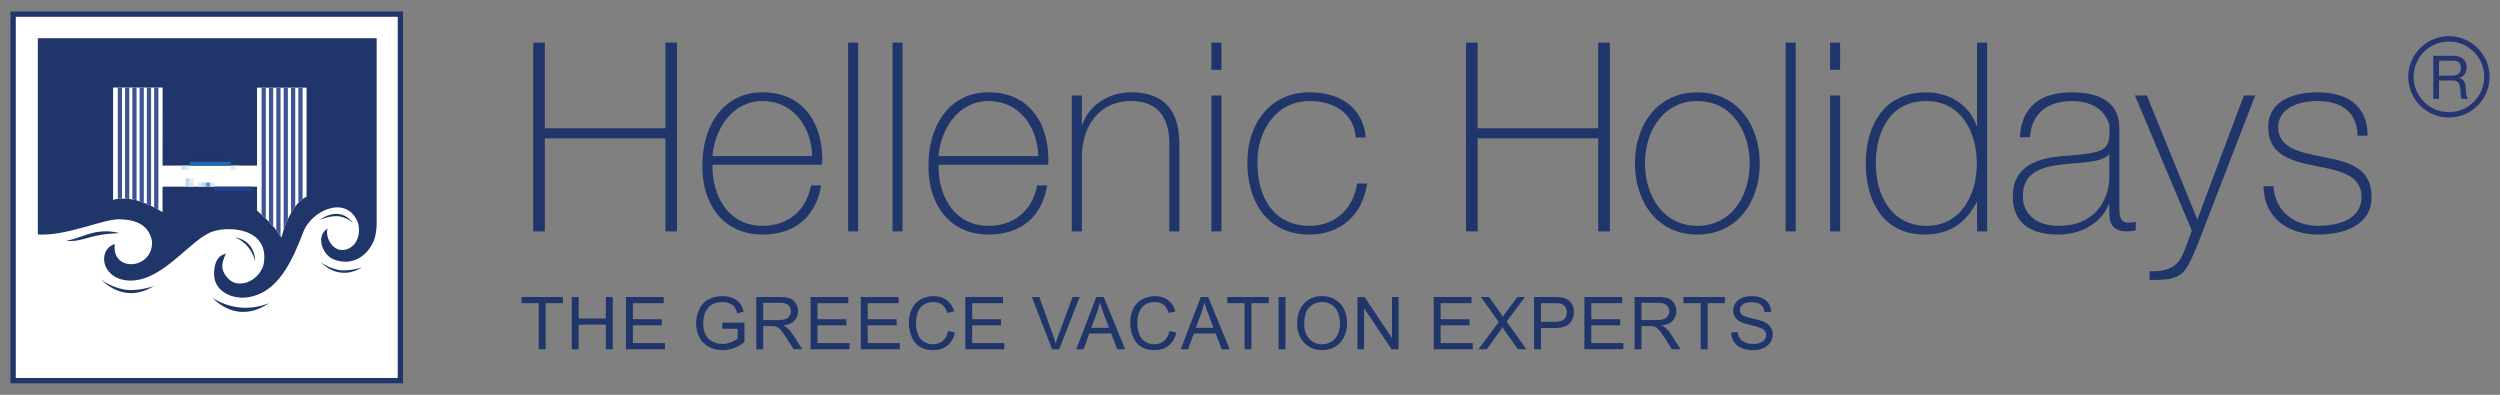 <?xml version="1.0" encoding="utf-8"?>
<!-- Generator: Adobe Illustrator 15.1.0, SVG Export Plug-In . SVG Version: 6.00 Build 0)  -->
<!DOCTYPE svg PUBLIC "-//W3C//DTD SVG 1.1//EN" "http://www.w3.org/Graphics/SVG/1.1/DTD/svg11.dtd">
<svg version="1.1" id="Layer_1" xmlns="http://www.w3.org/2000/svg" xmlns:xlink="http://www.w3.org/1999/xlink" x="0px" y="0px"
	 width="333.5px" height="52.667px" viewBox="0 0 333.5 52.667" enable-background="new 0 0 333.5 52.667" xml:space="preserve">
<rect x="0" y="0" width="333.5" height="52.667" fill="#808080" stroke="none"/>
<g id="raster" display="none">
</g>
<g>
	<g>
		<path fill="#20366A" d="M72.683,18.452v12.416h-1.552V5.684h1.552v11.428h16.082V5.684h1.552v25.184h-1.552V18.452H72.683z"/>
		<path fill="#20366A" d="M95.044,21.979c-0.07,4.268,2.187,8.146,6.666,8.146c3.421,0,5.854-2.045,6.489-5.395h1.34
			c-0.705,4.23-3.526,6.559-7.829,6.559c-5.29,0-8.077-4.162-8.006-9.17c-0.071-4.973,2.539-9.805,8.006-9.805
			c5.678,0,8.218,4.48,7.971,9.664H95.044z M108.34,20.815c-0.07-3.809-2.468-7.336-6.63-7.336c-4.021,0-6.384,3.738-6.666,7.336
			H108.34z"/>
		<path fill="#20366A" d="M114.478,5.684v25.184h-1.339V5.684H114.478z"/>
		<path fill="#20366A" d="M120.403,5.684v25.184h-1.34V5.684H120.403z"/>
		<path fill="#20366A" d="M125.2,21.979c-0.07,4.268,2.187,8.146,6.666,8.146c3.421,0,5.854-2.045,6.489-5.395h1.34
			c-0.705,4.23-3.526,6.559-7.829,6.559c-5.29,0-8.076-4.162-8.006-9.17c-0.07-4.973,2.539-9.805,8.006-9.805
			c5.678,0,8.218,4.48,7.971,9.664H125.2z M138.497,20.815c-0.07-3.809-2.47-7.336-6.631-7.336c-4.021,0-6.384,3.738-6.666,7.336
			H138.497z"/>
		<path fill="#20366A" d="M142.977,12.739h1.341v3.879h0.07c0.917-2.715,3.668-4.303,6.489-4.303c6.385,0,6.455,5.115,6.455,7.336
			v11.217h-1.34V19.405c0-1.869-0.213-5.926-5.15-5.926c-4.056,0-6.524,3.139-6.524,7.584v9.805h-1.341V12.739z"/>
		<path fill="#20366A" d="M161.6,9.317V5.684h1.34v3.633H161.6z M161.6,30.868V12.739h1.34v18.129H161.6z"/>
		<path fill="#20366A" d="M180.857,18.346c-0.248-3.209-2.857-4.867-6.137-4.867c-4.551,0-6.982,4.021-6.982,8.146
			c0,4.904,2.291,8.5,6.982,8.5c3.385,0,5.854-2.326,6.313-5.643h1.34c-0.6,4.338-3.738,6.807-7.652,6.807
			c-5.891,0-8.324-4.619-8.324-9.664c0-5.043,2.963-9.311,8.324-9.311c3.914,0,7.088,1.904,7.477,6.031H180.857z"/>
		<path fill="#20366A" d="M197.117,18.452v12.416h-1.551V5.684h1.551v11.428h16.082V5.684h1.553v25.184h-1.553V18.452H197.117z"/>
		<path fill="#20366A" d="M226.428,12.315c5.324,0,8.322,4.338,8.322,9.488c0,5.148-2.998,9.486-8.322,9.486
			c-5.326,0-8.324-4.338-8.324-9.486C218.104,16.653,221.102,12.315,226.428,12.315z M226.428,30.125
			c4.549,0,6.982-3.984,6.982-8.322s-2.434-8.324-6.982-8.324c-4.551,0-6.984,3.986-6.984,8.324S221.877,30.125,226.428,30.125z"/>
		<path fill="#20366A" d="M239.549,5.684v25.184h-1.342V5.684H239.549z"/>
		<path fill="#20366A" d="M244.133,9.317V5.684h1.342v3.633H244.133z M244.133,30.868V12.739h1.342v18.129H244.133z"/>
		<path fill="#20366A" d="M263.742,26.987h-0.07c-1.48,2.857-3.703,4.303-6.947,4.303c-5.467,0-7.83-4.443-7.83-9.451
			c0-5.361,2.609-9.523,8.076-9.523c2.963,0,5.75,1.623,6.701,4.48h0.07V5.684h1.342v25.184h-1.342V26.987z M263.707,21.838
			c0-4.232-2.08-8.359-6.736-8.359c-4.795,0-6.734,3.986-6.734,8.359c0,4.268,2.115,8.287,6.771,8.287
			C261.592,30.125,263.707,26,263.707,21.838z"/>
		<path fill="#20366A" d="M282.719,27.516c0,1.059,0,2.188,1.199,2.188c0.246,0,0.564-0.035,0.988-0.105v1.127
			c-0.389,0.072-0.742,0.143-1.094,0.143c-2.115,0-2.434-1.164-2.434-2.646V27.27h-0.07c-0.848,2.15-3.279,4.02-6.736,4.02
			c-3.422,0-6.066-1.305-6.066-5.113c0-4.232,3.668-5.113,6.666-5.361c5.996-0.422,6.242-0.811,6.242-3.773
			c0-0.811-0.918-3.563-5.043-3.563c-3.246,0-5.396,1.693-5.572,4.832h-1.34c0.176-3.984,2.645-5.996,6.912-5.996
			c3.174,0,6.348,0.988,6.348,4.727V27.516z M281.379,20.569c-1.059,1.199-3.949,1.057-6.561,1.41
			c-3.174,0.354-4.973,1.482-4.973,4.197c0,2.188,1.588,3.949,4.762,3.949c6.102,0,6.771-5.219,6.771-6.172V20.569z"/>
		<path fill="#20366A" d="M284.801,12.739h1.588l6.736,16.541l6.207-16.541h1.516l-7.758,20.068
			c-0.742,1.764-1.34,3.139-2.117,3.738c-0.951,0.74-2.186,0.811-4.232,0.811v-1.164c1.904,0,2.857-0.246,3.773-1.164
			c0.529-0.529,1.023-1.869,1.869-4.268L284.801,12.739z"/>
		<path fill="#20366A" d="M303.283,24.836c0.211,3.35,2.715,5.289,5.994,5.289c2.363,0,5.75-0.705,5.75-3.844
			c0-3.068-3.104-3.527-6.207-4.162c-3.141-0.635-6.244-1.445-6.244-5.148c0-3.598,3.492-4.656,6.561-4.656
			c3.844,0,6.701,1.658,6.701,5.785h-1.34c-0.035-3.281-2.328-4.621-5.361-4.621c-2.469,0-5.221,0.918-5.221,3.492
			c0,2.893,3.105,3.35,6.031,3.984c3.598,0.67,6.42,1.518,6.42,5.326c0,3.914-3.916,5.008-7.09,5.008
			c-4.125,0-7.229-2.221-7.336-6.453H303.283z"/>
	</g>
</g>
<g>
	<path fill="#20366A" d="M71.867,46.592v-6.148h-2.296v-0.822h5.525v0.822H72.79v6.148H71.867z"/>
	<path fill="#20366A" d="M76.275,46.592v-6.971h0.923v2.863h3.623v-2.863h0.923v6.971h-0.923v-3.285h-3.623v3.285H76.275z"/>
	<path fill="#20366A" d="M83.503,46.592v-6.971h5.04v0.822h-4.117v2.135h3.856v0.818h-3.856v2.373h4.279v0.822H83.503z"/>
	<path fill="#20366A" d="M96.356,43.858v-0.816l2.953-0.006v2.588c-0.454,0.359-0.922,0.633-1.403,0.814s-0.977,0.273-1.483,0.273
		c-0.685,0-1.307-0.146-1.866-0.439S93.574,45.553,93.289,45c-0.285-0.557-0.428-1.176-0.428-1.859c0-0.68,0.142-1.313,0.426-1.9
		c0.283-0.588,0.691-1.025,1.225-1.311c0.532-0.285,1.146-0.428,1.84-0.428c0.504,0,0.96,0.082,1.367,0.244
		c0.407,0.164,0.727,0.393,0.958,0.684s0.407,0.672,0.527,1.141l-0.831,0.229c-0.105-0.355-0.235-0.635-0.391-0.838
		c-0.155-0.201-0.377-0.365-0.666-0.486c-0.288-0.121-0.608-0.184-0.96-0.184c-0.422,0-0.786,0.064-1.094,0.193
		s-0.556,0.297-0.744,0.506c-0.189,0.209-0.336,0.439-0.44,0.689c-0.177,0.432-0.266,0.898-0.266,1.402
		c0,0.623,0.107,1.143,0.32,1.561c0.215,0.418,0.526,0.729,0.935,0.932c0.409,0.203,0.843,0.305,1.303,0.305
		c0.399,0,0.79-0.076,1.17-0.23s0.669-0.318,0.865-0.492v-1.299H96.356z"/>
	<path fill="#20366A" d="M100.888,46.592v-6.971h3.091c0.621,0,1.094,0.063,1.417,0.188s0.582,0.348,0.775,0.664
		c0.192,0.316,0.29,0.668,0.29,1.051c0,0.494-0.16,0.91-0.48,1.25s-0.815,0.555-1.483,0.646c0.244,0.117,0.429,0.232,0.557,0.348
		c0.269,0.248,0.524,0.557,0.765,0.928l1.213,1.896h-1.16l-0.923-1.451c-0.27-0.418-0.491-0.738-0.666-0.959
		c-0.174-0.223-0.33-0.377-0.468-0.467c-0.138-0.088-0.278-0.15-0.421-0.186c-0.104-0.021-0.276-0.033-0.514-0.033h-1.069v3.096
		H100.888z M101.811,42.698h1.982c0.422,0,0.752-0.043,0.989-0.131c0.237-0.086,0.418-0.227,0.542-0.418s0.186-0.4,0.186-0.625
		c0-0.33-0.12-0.602-0.359-0.813c-0.239-0.213-0.617-0.32-1.134-0.32h-2.206V42.698z"/>
	<path fill="#20366A" d="M108.129,46.592v-6.971h5.041v0.822h-4.118v2.135h3.856v0.818h-3.856v2.373h4.279v0.822H108.129z"/>
	<path fill="#20366A" d="M114.829,46.592v-6.971h5.041v0.822h-4.118v2.135h3.856v0.818h-3.856v2.373h4.279v0.822H114.829z"/>
	<path fill="#20366A" d="M126.484,44.149l0.922,0.232c-0.193,0.758-0.541,1.336-1.043,1.732c-0.503,0.398-1.117,0.598-1.843,0.598
		c-0.752,0-1.362-0.152-1.833-0.459s-0.829-0.748-1.074-1.328c-0.246-0.58-0.369-1.203-0.369-1.869c0-0.727,0.139-1.359,0.416-1.9
		s0.672-0.951,1.185-1.23c0.512-0.281,1.074-0.422,1.689-0.422c0.697,0,1.284,0.178,1.76,0.533s0.807,0.854,0.994,1.498
		l-0.908,0.213c-0.162-0.506-0.396-0.877-0.704-1.107s-0.694-0.348-1.16-0.348c-0.536,0-0.983,0.129-1.343,0.385
		c-0.36,0.258-0.613,0.602-0.759,1.035c-0.146,0.434-0.219,0.879-0.219,1.338c0,0.594,0.086,1.111,0.259,1.553
		c0.173,0.443,0.441,0.773,0.807,0.992c0.364,0.219,0.759,0.328,1.184,0.328c0.517,0,0.954-0.148,1.313-0.447
		C126.114,45.176,126.357,44.735,126.484,44.149z"/>
	<path fill="#20366A" d="M128.767,46.592v-6.971h5.04v0.822h-4.117v2.135h3.855v0.818h-3.855v2.373h4.279v0.822H128.767z"/>
	<path fill="#20366A" d="M140.35,46.592l-2.701-6.971h1l1.811,5.064c0.146,0.406,0.269,0.785,0.366,1.141
		c0.107-0.381,0.233-0.762,0.376-1.141l1.883-5.064h0.941l-2.729,6.971H140.35z"/>
	<path fill="#20366A" d="M143.569,46.592l2.677-6.971h0.994l2.854,6.971h-1.052l-0.813-2.111h-2.914l-0.766,2.111H143.569z
		 M145.58,43.729h2.364l-0.728-1.93c-0.222-0.586-0.387-1.068-0.495-1.445c-0.089,0.447-0.214,0.891-0.376,1.332L145.58,43.729z"/>
	<path fill="#20366A" d="M156.008,44.149l0.924,0.232c-0.193,0.758-0.541,1.336-1.043,1.732c-0.504,0.398-1.117,0.598-1.844,0.598
		c-0.752,0-1.363-0.152-1.832-0.459c-0.473-0.307-0.83-0.748-1.076-1.328c-0.244-0.58-0.367-1.203-0.367-1.869
		c0-0.727,0.139-1.359,0.416-1.9s0.672-0.951,1.184-1.23c0.512-0.281,1.074-0.422,1.689-0.422c0.699,0,1.285,0.178,1.76,0.533
		c0.477,0.355,0.807,0.854,0.994,1.498l-0.908,0.213c-0.162-0.506-0.396-0.877-0.703-1.107c-0.309-0.23-0.695-0.348-1.16-0.348
		c-0.537,0-0.984,0.129-1.344,0.385c-0.359,0.258-0.613,0.602-0.76,1.035c-0.145,0.434-0.217,0.879-0.217,1.338
		c0,0.594,0.086,1.111,0.258,1.553c0.174,0.443,0.441,0.773,0.807,0.992s0.76,0.328,1.184,0.328c0.518,0,0.955-0.148,1.313-0.447
		S155.883,44.735,156.008,44.149z"/>
	<path fill="#20366A" d="M157.508,46.592l2.676-6.971h0.994l2.854,6.971h-1.051l-0.814-2.111h-2.914l-0.766,2.111H157.508z
		 M159.518,43.729h2.363l-0.727-1.93c-0.223-0.586-0.387-1.068-0.496-1.445c-0.088,0.447-0.213,0.891-0.375,1.332L159.518,43.729z"
		/>
	<path fill="#20366A" d="M166.023,46.592v-6.148h-2.297v-0.822h5.525v0.822h-2.307v6.148H166.023z"/>
	<path fill="#20366A" d="M170.559,46.592v-6.971h0.924v6.971H170.559z"/>
	<path fill="#20366A" d="M173.031,43.198c0-1.158,0.313-2.063,0.934-2.719c0.621-0.654,1.424-0.98,2.406-0.98
		c0.643,0,1.223,0.152,1.738,0.461c0.518,0.307,0.912,0.736,1.184,1.287c0.27,0.549,0.406,1.172,0.406,1.869
		c0,0.707-0.143,1.34-0.428,1.898c-0.285,0.557-0.689,0.98-1.213,1.268s-1.088,0.43-1.693,0.43c-0.656,0-1.242-0.158-1.76-0.477
		c-0.516-0.316-0.908-0.748-1.174-1.297S173.031,43.809,173.031,43.198z M173.982,43.211c0,0.84,0.227,1.502,0.678,1.986
		c0.453,0.482,1.02,0.725,1.701,0.725c0.693,0,1.266-0.244,1.713-0.732c0.449-0.488,0.674-1.182,0.674-2.078
		c0-0.568-0.096-1.063-0.289-1.486c-0.191-0.422-0.471-0.752-0.84-0.984s-0.785-0.35-1.244-0.35c-0.652,0-1.215,0.225-1.686,0.674
		S173.982,42.163,173.982,43.211z"/>
	<path fill="#20366A" d="M181.082,46.592v-6.971h0.947l3.66,5.473v-5.473h0.885v6.971h-0.945l-3.662-5.479v5.479H181.082z"/>
	<path fill="#20366A" d="M191.258,46.592v-6.971h5.041v0.822h-4.119v2.135h3.857v0.818h-3.857v2.373h4.281v0.822H191.258z"/>
	<path fill="#20366A" d="M197.23,46.592l2.697-3.633l-2.379-3.338h1.1l1.264,1.787c0.264,0.371,0.451,0.656,0.563,0.857
		c0.154-0.254,0.338-0.52,0.551-0.795l1.402-1.85h1.004l-2.449,3.285l2.639,3.686h-1.141l-1.754-2.486
		c-0.1-0.143-0.201-0.299-0.305-0.467c-0.156,0.254-0.268,0.428-0.334,0.523l-1.748,2.43H197.23z"/>
	<path fill="#20366A" d="M204.639,46.592v-6.971h2.629c0.463,0,0.816,0.021,1.061,0.066c0.344,0.057,0.629,0.166,0.861,0.326
		c0.23,0.16,0.418,0.385,0.559,0.672c0.141,0.289,0.211,0.605,0.211,0.951c0,0.594-0.188,1.096-0.564,1.506
		s-1.059,0.615-2.045,0.615h-1.789v2.834H204.639z M205.561,42.936h1.803c0.596,0,1.02-0.111,1.27-0.334
		c0.25-0.221,0.375-0.533,0.375-0.936c0-0.293-0.072-0.541-0.221-0.75c-0.146-0.207-0.342-0.344-0.582-0.41
		c-0.156-0.041-0.441-0.063-0.861-0.063h-1.783V42.936z"/>
	<path fill="#20366A" d="M211.357,46.592v-6.971h5.041v0.822h-4.117v2.135h3.855v0.818h-3.855v2.373h4.279v0.822H211.357z"/>
	<path fill="#20366A" d="M218.053,46.592v-6.971h3.092c0.621,0,1.094,0.063,1.416,0.188c0.324,0.125,0.582,0.348,0.775,0.664
		s0.289,0.668,0.289,1.051c0,0.494-0.16,0.91-0.479,1.25c-0.32,0.34-0.816,0.555-1.484,0.646c0.244,0.117,0.43,0.232,0.557,0.348
		c0.27,0.248,0.523,0.557,0.766,0.928l1.213,1.896h-1.162l-0.922-1.451c-0.27-0.418-0.49-0.738-0.664-0.959
		c-0.176-0.223-0.332-0.377-0.469-0.467c-0.139-0.088-0.279-0.15-0.422-0.186c-0.104-0.021-0.275-0.033-0.514-0.033h-1.07v3.096
		H218.053z M218.975,42.698h1.984c0.42,0,0.75-0.043,0.988-0.131c0.238-0.086,0.418-0.227,0.541-0.418
		c0.125-0.191,0.188-0.4,0.188-0.625c0-0.33-0.121-0.602-0.359-0.813c-0.24-0.213-0.617-0.32-1.135-0.32h-2.207V42.698z"/>
	<path fill="#20366A" d="M226.873,46.592v-6.148h-2.297v-0.822h5.525v0.822h-2.305v6.148H226.873z"/>
	<path fill="#20366A" d="M230.939,44.352l0.869-0.076c0.041,0.35,0.139,0.635,0.289,0.859c0.15,0.223,0.385,0.404,0.701,0.541
		c0.316,0.139,0.674,0.207,1.07,0.207c0.352,0,0.662-0.051,0.932-0.156c0.27-0.104,0.469-0.248,0.602-0.43
		c0.131-0.184,0.197-0.383,0.197-0.598c0-0.219-0.064-0.41-0.191-0.572c-0.127-0.164-0.336-0.301-0.627-0.412
		c-0.188-0.072-0.602-0.186-1.24-0.34c-0.641-0.154-1.09-0.299-1.346-0.436c-0.334-0.174-0.582-0.391-0.744-0.648
		c-0.164-0.258-0.246-0.547-0.246-0.867c0-0.354,0.1-0.682,0.301-0.986c0.199-0.307,0.49-0.539,0.875-0.697
		c0.383-0.158,0.809-0.238,1.277-0.238c0.518,0,0.973,0.084,1.367,0.25s0.699,0.412,0.912,0.734
		c0.211,0.324,0.326,0.689,0.342,1.098l-0.885,0.068c-0.047-0.441-0.209-0.773-0.482-1c-0.273-0.225-0.68-0.338-1.215-0.338
		c-0.559,0-0.965,0.104-1.221,0.309c-0.254,0.203-0.383,0.449-0.383,0.738c0,0.25,0.092,0.457,0.271,0.617
		c0.178,0.162,0.641,0.328,1.391,0.498s1.266,0.318,1.543,0.445c0.406,0.186,0.707,0.424,0.898,0.711
		c0.193,0.287,0.291,0.617,0.291,0.99c0,0.371-0.105,0.721-0.318,1.049s-0.518,0.584-0.916,0.766
		c-0.396,0.182-0.846,0.273-1.342,0.273c-0.633,0-1.16-0.092-1.586-0.275c-0.428-0.184-0.762-0.461-1.004-0.83
		S230.951,44.819,230.939,44.352z"/>
</g>
<circle fill="none" stroke="#253571" stroke-width="0.717" stroke-miterlimit="10" cx="326.684" cy="10.25" r="5.066"/>
<g>
	<path fill="#253571" d="M324.602,7.444h2.703c1.078,0,1.744,0.588,1.744,1.506c0,0.691-0.305,1.262-0.996,1.455v0.018
		c0.668,0.127,0.805,0.619,0.861,1.182c0.047,0.563,0.016,1.191,0.338,1.584h-0.854c-0.217-0.232-0.096-0.852-0.209-1.416
		c-0.08-0.563-0.217-1.037-0.957-1.037h-1.867v2.453h-0.764V7.444z M326.959,10.092c0.715,0,1.326-0.186,1.326-1.021
		c0-0.564-0.305-0.982-1.021-0.982h-1.898v2.004H326.959z"/>
</g>
<rect x="1.75" y="1.887" fill="#FFFFFF" stroke="#20366A" stroke-width="0.709" stroke-miterlimit="10" width="51.661" height="48.893"/>
<path fill="#20366A" d="M8.813,32.115c0,0,0.113-0.027,0.31-0.063c0.1-0.014,0.216-0.051,0.347-0.078
	c0.132-0.027,0.279-0.078,0.439-0.121c0.08-0.021,0.163-0.051,0.249-0.078c0.085-0.027,0.174-0.055,0.265-0.088
	c0.182-0.063,0.373-0.129,0.571-0.197c0.2-0.07,0.407-0.143,0.623-0.209c0.213-0.07,0.437-0.131,0.66-0.189
	c0.112-0.025,0.226-0.051,0.338-0.078c0.114-0.023,0.229-0.041,0.341-0.061c0.057-0.01,0.112-0.02,0.169-0.027
	c0.057-0.006,0.112-0.014,0.169-0.02c0.111-0.012,0.222-0.025,0.331-0.033c0.108-0.004,0.216-0.01,0.321-0.014
	c0.104-0.002,0.206-0.008,0.307,0c0.199,0.01,0.387,0.008,0.559,0.031c0.172,0.02,0.329,0.041,0.467,0.061
	c0.139,0.021,0.257,0.051,0.355,0.072c0.195,0.043,0.305,0.072,0.305,0.072s-0.115,0.012-0.315,0.023
	c-0.1,0.004-0.22,0.01-0.357,0.016c-0.138,0.012-0.292,0.025-0.46,0.035c-0.084,0.004-0.171,0.012-0.261,0.023
	c-0.09,0.008-0.183,0.018-0.278,0.027c-0.096,0.008-0.192,0.021-0.291,0.037c-0.1,0.014-0.2,0.025-0.303,0.039
	c-0.205,0.039-0.416,0.068-0.629,0.115c-0.106,0.023-0.213,0.045-0.321,0.068c-0.106,0.025-0.214,0.051-0.321,0.078
	c-0.108,0.023-0.216,0.055-0.323,0.082c-0.106,0.027-0.214,0.057-0.32,0.086c-0.213,0.057-0.425,0.115-0.631,0.168
	c-0.207,0.055-0.409,0.102-0.604,0.141c-0.097,0.021-0.192,0.039-0.285,0.051c-0.094,0.014-0.182,0.031-0.269,0.039
	c-0.176,0.016-0.332,0.033-0.477,0.031c-0.143,0.002-0.267,0.004-0.365-0.008C8.927,32.13,8.813,32.115,8.813,32.115z"/>
<path fill="#20366A" d="M28.341,39.736c2.314,1.465,4.99,1.729,7.569,0.695C33.281,42.234,30.55,41.949,28.341,39.736L28.341,39.736
	z"/>
<path fill="#20366A" d="M13.482,37.285c1.085,0.816,2.556,1.305,3.492,1.393c0.896,0.086,2.383-0.109,3.563-0.529
	C18.108,39.691,15.562,39.347,13.482,37.285L13.482,37.285z"/>
<path fill="#20366A" d="M42.749,34.953c0.857,0.645,2.02,1.031,2.757,1.104c0.708,0.068,1.88-0.08,2.809-0.408
	C46.403,36.855,44.395,36.578,42.749,34.953L42.749,34.953z"/>
<path fill="#20366A" d="M34.04,34.883c-0.351-1.48-1.297-2.633-2.695-3.236C33.054,31.967,34.013,33.149,34.04,34.883L34.04,34.883z
	"/>
<path fill="#20366A" d="M47.112,29.768c-0.604-0.574-1.499-0.893-2.096-0.934c-0.572-0.039-1.563,0.146-2.381,0.488
	C44.405,28.118,46.018,28.301,47.112,29.768L47.112,29.768z"/>
<g>
	<defs>
		<rect id="SVGID_1_" x="5.046" y="5.1" width="45.203" height="38.125"/>
	</defs>
	<clipPath id="SVGID_2_">
		<use xlink:href="#SVGID_1_"  overflow="visible"/>
	</clipPath>
	<g clip-path="url(#SVGID_2_)">
		<g>
			<path fill-rule="evenodd" clip-rule="evenodd" fill="#20366A" d="M50.26,4.997H4.791v21.609h0.013
				c0.005,1.553,0.01,3.105,0.016,4.66c3.878,0.34,8.938-2.072,11.125-2.016c2.188,0.055,3.938,0.727,4.336,2.961
				c0.164,3.762-5.434,4.191-4.973,0.342c-1.347,0.396-1.771,1.979-1.121,3.178c0.886,1.623,2.855,1.932,4.498,1.555
				c3.63-0.84,6.774-5.117,9.34-6.27c2.141-0.947,7.992-0.756,7.154,4.193c-0.238,1.201-1.692,2.879-3.64,2.574
				c-0.908-0.145-1.736-1.193-1.867-1.994c-0.132-0.801,0.455-1.955,0.455-1.955s-0.645,0.148-1.001,0.609
				c-0.518,0.58-0.756,2.104-0.409,3.1c0.558,1.6,2.495,2.301,4.054,2.148c4.392-0.438,6.301-5.156,7.708-8.791
				c1.089-2.818,5.725-4.99,7.261-1.23c0.501,1.82-0.339,3.445-1.841,3.67c-1.694,0.23-2.598-2.002-2.167-2.855
				c-1.675,0.91-0.739,3.506,0.751,4.102c2.329,0.936,4.377-0.244,5.364-2.402c0.513-1.338,0.45-3.018,0.413-5.584
				C50.394,24.438,50.26,4.997,50.26,4.997z"/>
		</g>
	</g>
</g>
<g>
	<defs>
		<path id="SVGID_3_" d="M36.97,30.868c0.672,1.029,0.582,0.76,0.582,0.76s1.03-4.209,3.225-5.328
			c0.041-0.021,0.079-0.031,0.118-0.045V11.694h-6.609v16.398C34.324,28.127,36.305,29.846,36.97,30.868z"/>
	</defs>
	<use xlink:href="#SVGID_3_"  overflow="visible" fill-rule="evenodd" clip-rule="evenodd" fill="#FFFFFF"/>
	<clipPath id="SVGID_4_">
		<use xlink:href="#SVGID_3_"  overflow="visible"/>
	</clipPath>
	
		<line clip-path="url(#SVGID_4_)" fill-rule="evenodd" clip-rule="evenodd" fill="#FFFFFF" stroke="#3F5493" stroke-width="0.567" stroke-miterlimit="10" x1="39.103" y1="9.403" x2="39.103" y2="36.114"/>
	
		<line clip-path="url(#SVGID_4_)" fill-rule="evenodd" clip-rule="evenodd" fill="#FFFFFF" stroke="#3F5493" stroke-width="0.567" stroke-miterlimit="10" x1="38.122" y1="9.403" x2="38.122" y2="36.114"/>
	
		<line clip-path="url(#SVGID_4_)" fill-rule="evenodd" clip-rule="evenodd" fill="#FFFFFF" stroke="#3F5493" stroke-width="0.567" stroke-miterlimit="10" x1="35.18" y1="9.403" x2="35.18" y2="36.114"/>
	
		<line clip-path="url(#SVGID_4_)" fill-rule="evenodd" clip-rule="evenodd" fill="#FFFFFF" stroke="#3F5493" stroke-width="0.567" stroke-miterlimit="10" x1="37.141" y1="9.403" x2="37.141" y2="36.114"/>
	
		<line clip-path="url(#SVGID_4_)" fill-rule="evenodd" clip-rule="evenodd" fill="#FFFFFF" stroke="#3F5493" stroke-width="0.567" stroke-miterlimit="10" x1="36.16" y1="9.403" x2="36.16" y2="36.114"/>
	
		<line clip-path="url(#SVGID_4_)" fill-rule="evenodd" clip-rule="evenodd" fill="#FFFFFF" stroke="#3F5493" stroke-width="0.567" stroke-miterlimit="10" x1="40.083" y1="9.403" x2="40.083" y2="36.114"/>
</g>
<g>
	<defs>
		<path id="SVGID_5_" d="M21.68,28.305l0.013-16.625h-6.608c0,0,0,15.432,0,15.09c0-0.34,1.899-0.316,2.513-0.17
			C19.444,26.862,21.68,28.305,21.68,28.305z"/>
	</defs>
	<use xlink:href="#SVGID_5_"  overflow="visible" fill="#FFFFFF"/>
	<clipPath id="SVGID_6_">
		<use xlink:href="#SVGID_5_"  overflow="visible"/>
	</clipPath>
	
		<line clip-path="url(#SVGID_6_)" fill-rule="evenodd" clip-rule="evenodd" fill="#FFFFFF" stroke="#3F5493" stroke-width="0.567" stroke-miterlimit="10" x1="19.873" y1="8.907" x2="19.873" y2="30.997"/>
	
		<line clip-path="url(#SVGID_6_)" fill-rule="evenodd" clip-rule="evenodd" fill="#FFFFFF" stroke="#3F5493" stroke-width="0.567" stroke-miterlimit="10" x1="18.904" y1="8.907" x2="18.904" y2="30.997"/>
	
		<line clip-path="url(#SVGID_6_)" fill-rule="evenodd" clip-rule="evenodd" fill="#FFFFFF" stroke="#3F5493" stroke-width="0.567" stroke-miterlimit="10" x1="15.996" y1="7.561" x2="15.996" y2="29.653"/>
	
		<line clip-path="url(#SVGID_6_)" fill-rule="evenodd" clip-rule="evenodd" fill="#FFFFFF" stroke="#3F5493" stroke-width="0.567" stroke-miterlimit="10" x1="17.935" y1="8.907" x2="17.935" y2="30.997"/>
	
		<line clip-path="url(#SVGID_6_)" fill-rule="evenodd" clip-rule="evenodd" fill="#FFFFFF" stroke="#3F5493" stroke-width="0.567" stroke-miterlimit="10" x1="16.966" y1="7.522" x2="16.966" y2="29.614"/>
	
		<line clip-path="url(#SVGID_6_)" fill-rule="evenodd" clip-rule="evenodd" fill="#FFFFFF" stroke="#3F5493" stroke-width="0.567" stroke-miterlimit="10" x1="20.843" y1="8.907" x2="20.843" y2="30.997"/>
</g>
<rect x="21.405" y="22.09" fill="#FFFFFF" width="13.434" height="2.809"/>
<rect x="24.224" y="22.096" fill="#C6DAE9" width="0.536" height="0.547"/>
<rect x="24.76" y="22.096" fill="#DAE6F1" width="0.536" height="0.547"/>
<rect x="31.345" y="22.106" fill="#F6FBFB" width="0.536" height="0.549"/>
<rect x="30.809" y="22.106" fill="#DAE6F1" width="0.536" height="0.549"/>
<rect x="26.955" y="24.344" fill="#C0D3E2" width="0.536" height="0.549"/>
<rect x="26.419" y="24.344" fill="#DAE6F1" width="0.536" height="0.549"/>
<rect x="28.027" y="24.344" fill="#DAE6F1" width="0.536" height="0.549"/>
<rect x="27.491" y="24.344" fill="#5296C5" width="0.536" height="0.549"/>
<rect x="24.76" y="24.344" fill="#C6DAE9" width="0.536" height="0.549"/>
<rect x="25.296" y="24.344" fill="#DAE6F1" width="0.536" height="0.549"/>
<rect x="24.76" y="23.795" fill="#C0D3E2" width="0.536" height="0.549"/>
<rect x="25.296" y="23.795" fill="#E6EAEE" width="0.536" height="0.549"/>
<rect x="25.297" y="21.553" fill="#186DAE" width="5.499" height="0.549"/>
<rect x="28.563" y="24.903" fill="#20438F" width="4.959" height="0.549"/>
<rect x="25.297" y="21.004" fill="#26316B" width="5.499" height="0.549"/>
</svg>
